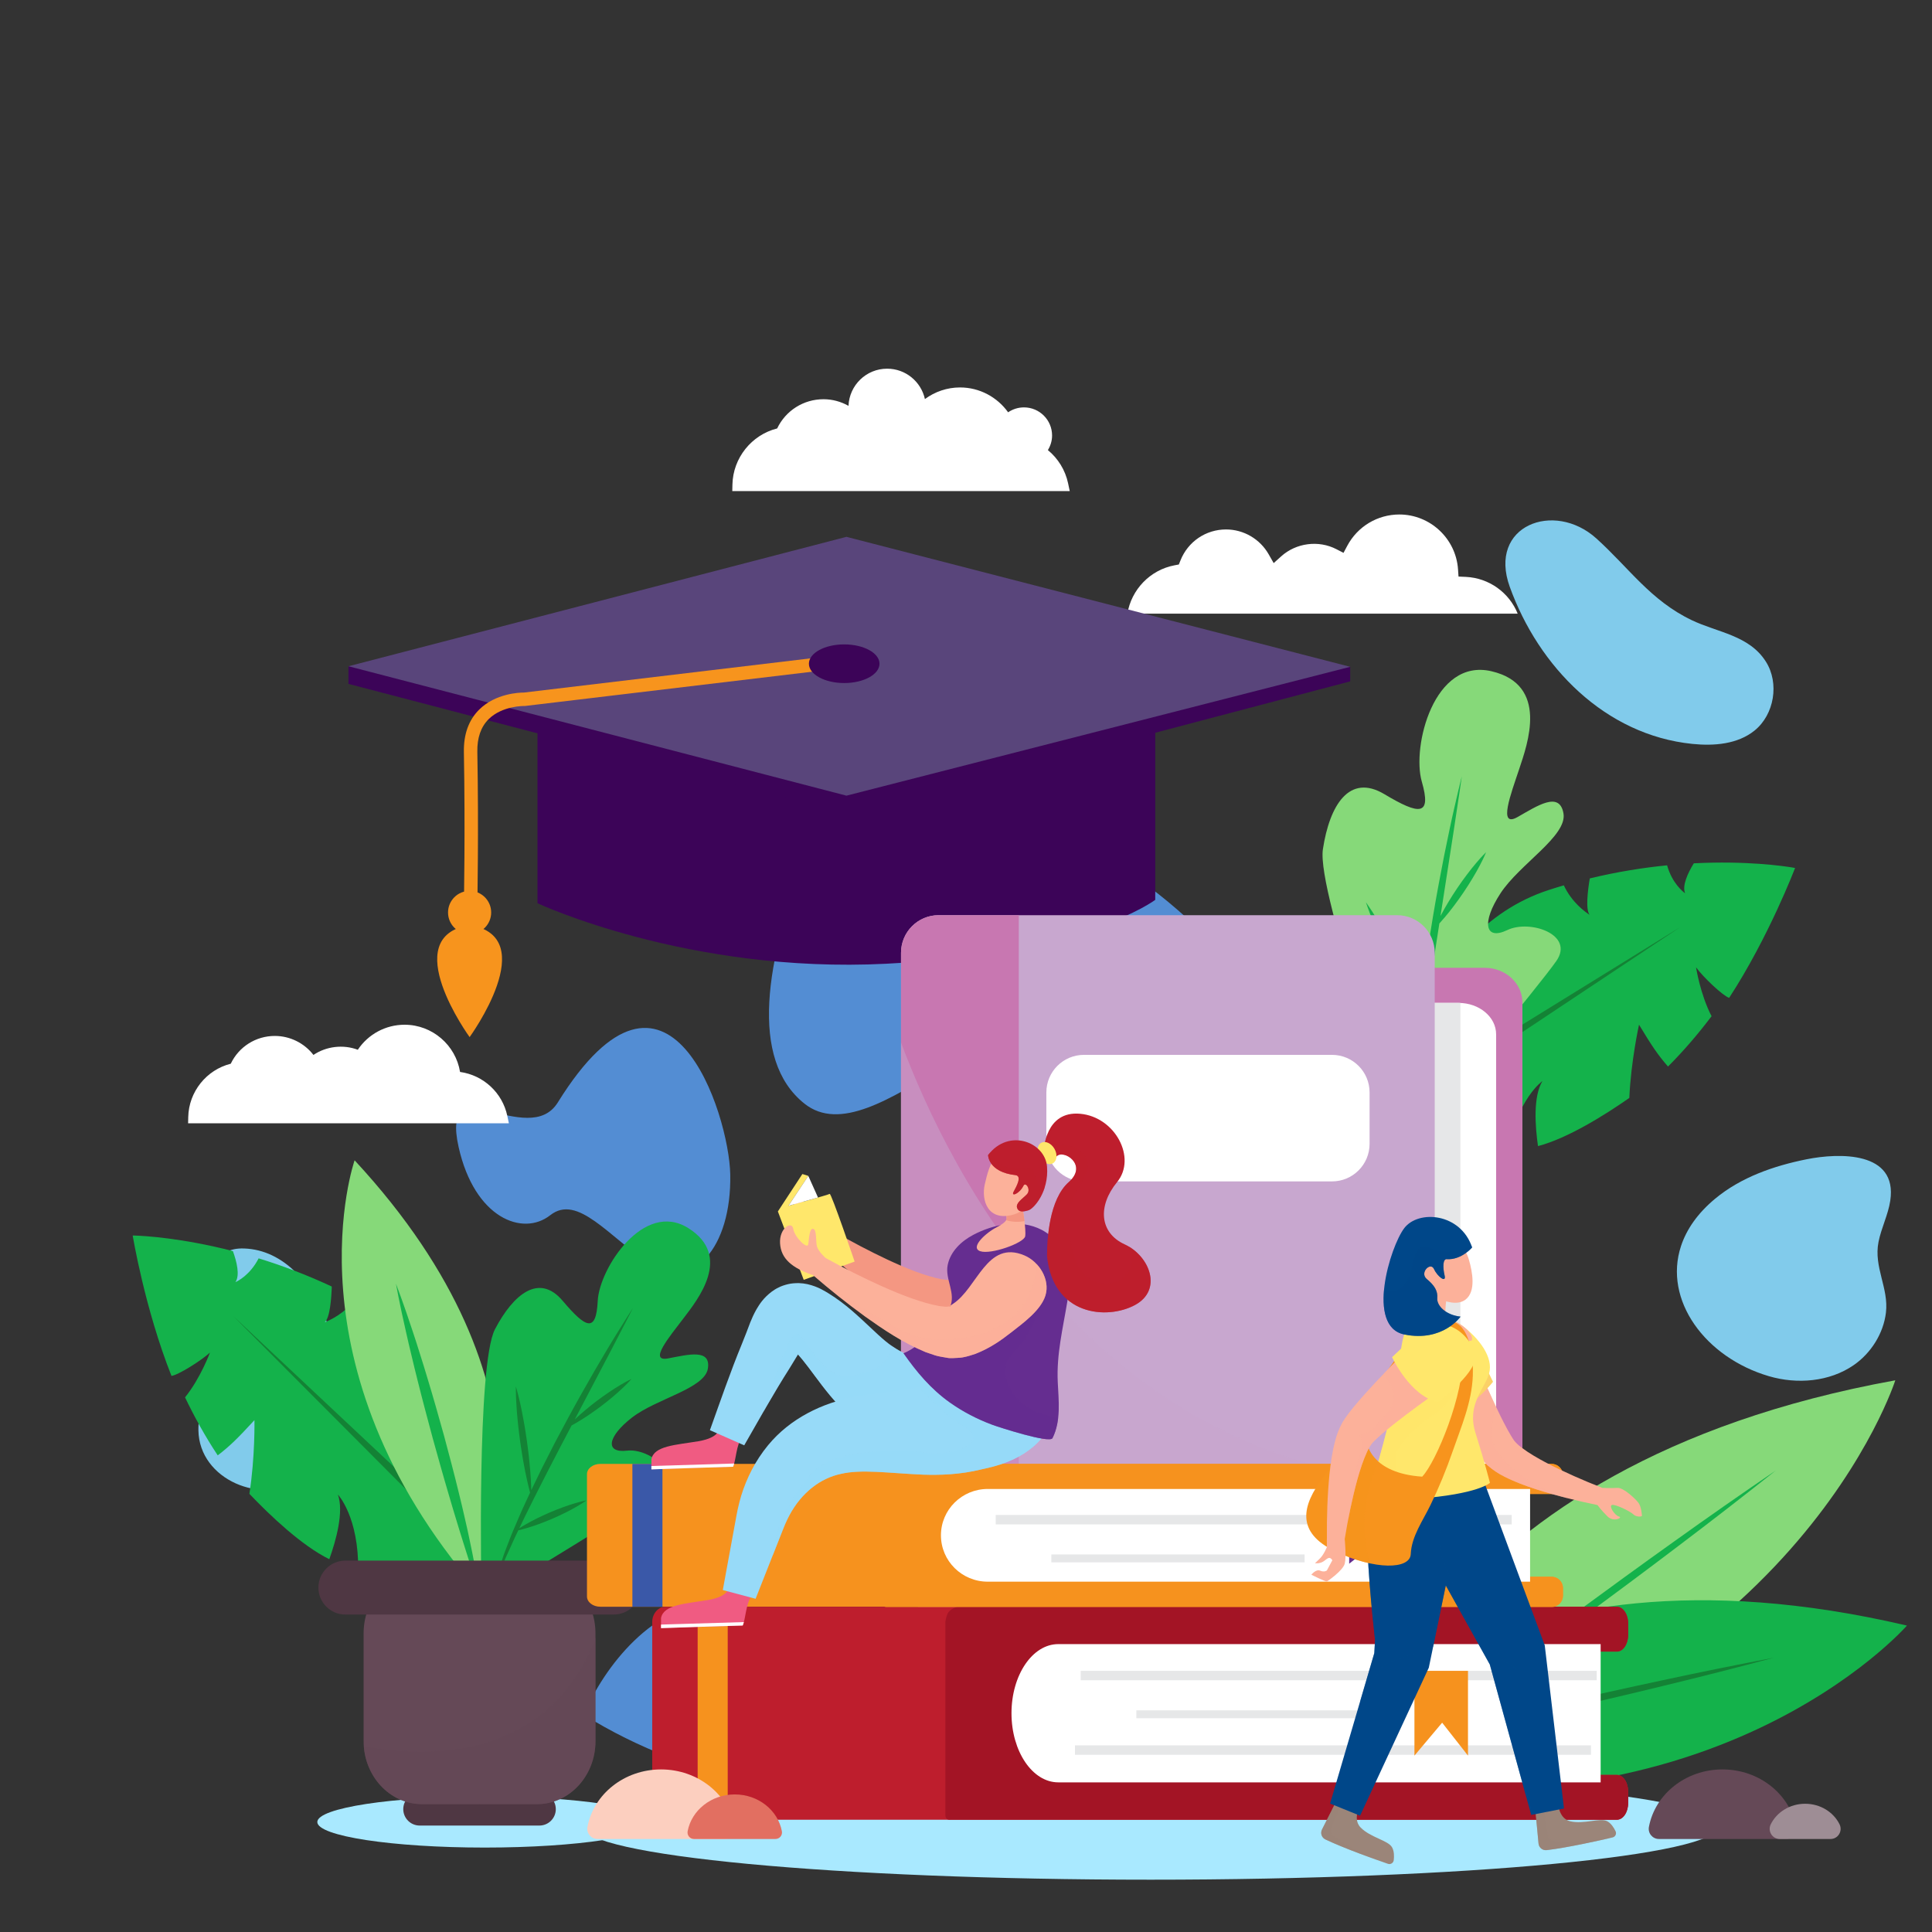 <svg width="400" height="400" viewBox="0 0 400 400" fill="none" xmlns="http://www.w3.org/2000/svg">
<rect x="0" y="0" width="400" height="400" fill="#333333" stroke="none"/>
<path d="M100.366 382.52C119.514 382.52 135.036 380.151 135.036 377.229C135.036 374.306 119.514 371.938 100.366 371.938C81.218 371.938 65.695 374.306 65.695 377.229C65.695 380.151 81.218 382.52 100.366 382.52Z" fill="#A9E9FF"/>
<path d="M238.223 389.17C303.242 389.17 355.95 384.189 355.95 378.044C355.95 371.899 303.242 366.918 238.223 366.918C173.204 366.918 120.496 371.899 120.496 378.044C120.496 384.189 173.204 389.17 238.223 389.17Z" fill="#A9E9FF"/>
<path d="M350.388 154.018C354.868 154.474 359.754 154.088 363.257 151.258C367.358 147.944 368.43 141.449 365.612 136.993C362.149 131.516 355.62 130.965 350.25 128.396C341.712 124.312 337.231 117.536 330.491 111.464C321.75 103.588 307.998 108.808 312.584 121.513C318.545 138.025 332.296 152.178 350.388 154.018Z" fill="#81CBEB"/>
<path d="M287.652 225.592L289.008 225.867C290.264 220.054 293.357 209.148 300.212 199.696C300.214 199.696 300.214 199.696 300.216 199.7C300.226 199.684 300.237 199.668 300.249 199.652C304.445 205.122 308.388 205.065 308.967 205.024C306.11 202.581 304.876 197.555 304.387 194.672C304.398 194.659 304.412 194.646 304.424 194.633C304.424 194.632 304.424 194.632 304.424 194.628C308.667 190.183 313.982 186.438 320.632 184.27C321.687 183.924 322.732 183.607 323.773 183.3C325.418 186.848 328.257 188.857 329.111 189.403C328.238 188.309 328.736 184.336 329.144 181.898C329.157 181.896 329.167 181.894 329.178 181.89C329.179 181.879 329.183 181.866 329.184 181.857C334.866 180.484 340.252 179.639 345.156 179.156C346.212 182.906 348.473 184.647 348.884 184.937C348.222 183.349 349.473 180.728 350.653 178.784C350.657 178.784 350.661 178.784 350.664 178.785C350.673 178.77 350.681 178.755 350.69 178.739C361.598 178.181 369.281 179.304 371.183 179.623C371.488 179.673 371.65 179.706 371.65 179.706C371.65 179.706 366.208 194.01 358.001 206.595C356.651 206.147 352.537 202.207 351.151 200.279C351.151 200.279 352.004 205.845 354.361 210.393C351.664 213.963 348.658 217.501 345.345 220.815C343.214 218.38 341.963 216.486 339.342 212.155C339.342 212.155 337.68 219.612 337.332 227.317C332.222 230.88 324.584 235.669 318.426 237.288C317.827 233.13 317.402 227.033 319.338 223.828C319.338 223.828 314.178 227.424 312.074 238.497C306.184 240.521 295.774 235.065 290.986 232.013L286.531 231.109L287.652 225.592Z" fill="#14B24B"/>
<path d="M347.967 191.891L293.341 228.219L293.628 226.806L291.984 226.472L347.967 191.891Z" fill="#148235"/>
<path d="M314.539 159.208C316.252 154.044 320.739 141.777 308.802 138.976C296.862 136.171 292.283 154.578 294.362 161.796C296.439 169.015 293.875 168.756 286.616 164.421C279.356 160.089 275.286 166.691 273.893 175.808C272.498 184.922 290.671 234.474 290.671 234.474L296.843 230.245C296.843 230.245 318.344 204.494 322.207 198.987C326.071 193.479 316.749 190.316 312.081 192.559C307.411 194.798 306.709 190.985 310.675 184.929C314.64 178.874 324.51 173.074 323.7 168.408C322.89 163.738 318.317 166.818 314.194 169.16C310.074 171.506 312.824 164.371 314.539 159.208Z" fill="#86D979"/>
<path d="M302.204 163.834C301.909 165.8 301.484 168.61 300.979 171.983C300.209 176.949 299.252 183.137 298.243 189.643C298.277 189.578 298.309 189.514 298.347 189.449C298.76 188.657 299.269 187.747 299.844 186.798C300.417 185.845 301.054 184.843 301.718 183.861C302.38 182.879 303.074 181.917 303.746 181.03C304.414 180.141 305.064 179.326 305.647 178.649C306.799 177.282 307.679 176.446 307.679 176.446C307.679 176.446 307.233 177.573 306.393 179.153C305.979 179.946 305.468 180.853 304.893 181.805C304.32 182.761 303.687 183.76 303.021 184.741C302.359 185.724 301.667 186.688 300.995 187.575C300.326 188.462 299.678 189.276 299.094 189.954C298.689 190.438 298.317 190.85 298.005 191.191C297.722 193.005 297.438 194.834 297.154 196.669C296.82 198.916 296.485 201.16 296.155 203.368C295.845 205.58 295.538 207.759 295.242 209.862C294.991 211.974 294.663 214.008 294.454 215.943C294.389 216.555 294.317 217.154 294.245 217.743C294.536 217.372 294.912 216.913 295.373 216.392C295.929 215.751 296.602 215.032 297.343 214.283C298.084 213.529 298.894 212.752 299.726 212C300.559 211.245 301.417 210.518 302.237 209.856C303.055 209.192 303.84 208.594 304.531 208.103C305.908 207.11 306.916 206.552 306.916 206.552C306.916 206.552 306.26 207.504 305.137 208.773C304.581 209.412 303.906 210.135 303.165 210.883C302.424 211.631 301.615 212.415 300.782 213.167C299.95 213.919 299.096 214.65 298.275 215.31C297.458 215.977 296.673 216.575 295.979 217.064C295.239 217.602 294.609 218.003 294.181 218.266C294.046 219.354 293.92 220.402 293.839 221.401C293.759 222.247 293.681 223.057 293.608 223.831C293.517 224.602 293.456 225.334 293.426 226.023C293.355 227.398 293.239 228.603 293.237 229.595C293.25 231.575 293.236 232.719 293.236 232.719C293.236 232.719 293.112 231.594 292.93 229.601C292.857 228.605 292.876 227.394 292.839 226.003C292.78 224.606 292.887 223.046 292.938 221.337C292.973 219.623 293.148 217.779 293.286 215.825C293.416 213.869 293.649 211.819 293.865 209.695C293.887 209.498 293.91 209.294 293.933 209.097C293.53 208.5 292.954 207.626 292.292 206.533C291.65 205.493 290.932 204.265 290.196 202.934C289.836 202.266 289.438 201.587 289.08 200.875C288.709 200.167 288.333 199.447 287.962 198.73C287.602 198 287.244 197.273 286.892 196.557C286.534 195.845 286.218 195.123 285.892 194.437C285.255 193.054 284.691 191.752 284.23 190.62C283.295 188.367 282.797 186.8 282.797 186.8C282.797 186.8 283.766 188.128 285.033 190.213C285.671 191.25 286.387 192.479 287.125 193.814C287.489 194.482 287.882 195.162 288.245 195.87C288.614 196.581 288.99 197.298 289.364 198.018C289.723 198.747 290.082 199.471 290.435 200.188C290.796 200.902 291.109 201.621 291.433 202.309C292.074 203.688 292.638 204.995 293.097 206.126C293.476 207.037 293.779 207.829 294.007 208.455C294.202 206.72 294.418 204.959 294.651 203.161C294.964 200.943 295.282 198.688 295.601 196.434C296.309 191.94 297.043 187.45 297.827 183.257C298.6 179.061 299.376 175.158 300.095 171.822C300.791 168.482 301.465 165.718 301.905 163.777C302.361 161.841 302.653 160.738 302.653 160.738C302.653 160.738 302.489 161.863 302.204 163.834Z" fill="#14B24B"/>
<path d="M68.072 274.788C72.122 286.328 70.962 300.711 62.447 306.356C54.338 311.732 41.243 306.402 41.08 296.141C41.024 292.582 42.23 289.142 43.286 285.742C45.251 279.414 43.991 274.503 43.791 268.167C43.635 263.215 44.425 258.276 50.532 258.483C58.797 258.765 64.966 265.941 68.072 274.788Z" fill="#81CBEB"/>
<path d="M348.04 257.968C344.34 269.159 353.038 281.051 366.244 284.928C372.097 286.645 378.774 286.097 383.793 282.631C387.357 280.171 389.943 276.1 390.462 271.778C391.076 266.659 387.889 262.356 388.928 257.123C389.506 254.213 390.922 251.507 391.362 248.573C392.897 238.322 380.754 238.665 374.034 240.015C367.227 241.382 360.447 243.741 355.105 248.175C351.448 251.209 349.168 254.556 348.04 257.968Z" fill="#81CBEB"/>
<path d="M167.094 176.655C168.862 172.135 170.848 167.547 172.986 162.966C172.992 162.966 172.999 162.966 173.008 162.967C173.821 162.946 174.64 162.934 175.458 162.934C175.473 162.934 175.489 162.934 175.504 162.934C176.313 162.933 177.123 162.941 177.934 162.959C177.978 162.962 178.025 162.964 178.069 162.963C178.85 162.982 179.634 163.01 180.418 163.046C180.511 163.05 180.605 163.057 180.696 163.06C181.433 163.098 182.171 163.14 182.908 163.191C183.08 163.204 183.252 163.219 183.422 163.232C184.089 163.282 184.752 163.335 185.419 163.398C185.693 163.424 185.967 163.456 186.242 163.485C186.811 163.543 187.38 163.601 187.951 163.668C188.381 163.721 188.811 163.782 189.242 163.839C189.663 163.893 190.084 163.943 190.504 164.006C191.363 164.13 192.224 164.265 193.085 164.411C193.781 164.529 194.475 164.655 195.165 164.785C195.395 164.83 195.619 164.877 195.847 164.921C196.308 165.012 196.771 165.103 197.231 165.202C197.499 165.26 197.766 165.318 198.034 165.377C198.449 165.467 198.864 165.56 199.277 165.655C199.561 165.722 199.842 165.789 200.124 165.858C200.523 165.955 200.919 166.052 201.316 166.152C201.601 166.224 201.887 166.299 202.17 166.372C202.561 166.474 202.95 166.58 203.338 166.688C203.623 166.765 203.904 166.843 204.187 166.923C204.577 167.033 204.968 167.148 205.357 167.264C205.633 167.343 205.905 167.425 206.178 167.509C206.585 167.632 206.991 167.76 207.396 167.891C207.646 167.97 207.898 168.047 208.147 168.13C208.621 168.286 209.088 168.446 209.56 168.606C209.74 168.669 209.918 168.727 210.095 168.788C210.731 169.012 211.364 169.24 211.996 169.474C212.204 169.552 212.417 169.634 212.625 169.712C213.049 169.874 213.473 170.036 213.894 170.202C214.16 170.307 214.425 170.416 214.688 170.523C215.051 170.669 215.415 170.814 215.776 170.966C216.058 171.084 216.336 171.204 216.616 171.322C216.957 171.469 217.298 171.615 217.638 171.765C217.925 171.893 218.21 172.019 218.497 172.149C218.825 172.296 219.152 172.447 219.478 172.599C219.767 172.732 220.057 172.868 220.344 173.005C220.662 173.156 220.981 173.312 221.296 173.464C221.586 173.606 221.876 173.747 222.164 173.891C222.477 174.049 222.787 174.205 223.096 174.364C223.385 174.514 223.674 174.66 223.961 174.81C224.269 174.972 224.576 175.138 224.882 175.302C225.166 175.453 225.449 175.605 225.729 175.759C226.067 175.944 226.399 176.134 226.733 176.321C227.256 176.616 227.776 176.917 228.295 177.221C228.561 177.379 228.831 177.534 229.096 177.694C229.407 177.881 229.718 178.071 230.028 178.263C230.281 178.418 230.535 178.572 230.786 178.73C231.099 178.923 231.407 179.125 231.719 179.324C231.963 179.479 232.205 179.635 232.447 179.794C232.761 179.997 233.073 180.205 233.385 180.414C233.617 180.569 233.848 180.725 234.079 180.883C234.395 181.098 234.711 181.316 235.025 181.534C235.243 181.685 235.462 181.84 235.679 181.993C236 182.222 236.322 182.45 236.64 182.681C236.838 182.827 237.036 182.972 237.235 183.119C237.566 183.363 237.9 183.607 238.229 183.858C238.394 183.98 238.556 184.107 238.718 184.233C239.078 184.506 239.438 184.781 239.794 185.06C239.835 185.094 239.876 185.127 239.918 185.161C241.272 186.226 242.594 187.327 243.89 188.455C243.97 188.525 244.049 188.594 244.129 188.663C244.497 188.986 244.859 189.312 245.222 189.638C245.337 189.744 245.455 189.847 245.57 189.953C245.92 190.27 246.267 190.593 246.613 190.916C246.736 191.031 246.858 191.147 246.979 191.261C247.326 191.587 247.667 191.915 248.005 192.245C248.12 192.356 248.234 192.469 248.348 192.578C248.695 192.919 249.04 193.261 249.382 193.607C249.477 193.702 249.571 193.798 249.666 193.895C250.025 194.259 250.382 194.627 250.738 194.998C250.789 195.052 250.841 195.107 250.892 195.162C253.388 197.783 255.741 200.532 257.945 203.394C257.968 203.423 257.991 203.453 258.014 203.482C258.366 203.94 258.713 204.4 259.058 204.864C259.086 204.902 259.114 204.94 259.142 204.977C259.489 205.445 259.831 205.915 260.169 206.387C260.187 206.411 260.201 206.436 260.218 206.457C261.057 207.632 261.861 208.828 262.65 210.037C262.845 210.336 263.037 210.634 263.229 210.934C263.962 212.083 264.678 213.239 265.365 214.415C265.409 214.488 265.453 214.559 265.496 214.634C266.234 215.9 266.937 217.186 267.62 218.484C267.762 218.751 267.901 219.021 268.038 219.292C268.66 220.498 269.262 221.714 269.835 222.944C269.887 223.051 269.94 223.158 269.99 223.265C270.619 224.624 271.214 225.998 271.785 227.383C271.876 227.604 271.963 227.828 272.053 228.05C272.569 229.329 273.06 230.615 273.526 231.916C273.572 232.047 273.623 232.176 273.668 232.306C274.177 233.745 274.652 235.196 275.098 236.661C275.148 236.827 275.194 236.995 275.245 237.161C275.647 238.506 276.021 239.863 276.369 241.229C276.397 241.338 276.431 241.443 276.459 241.551C276.454 241.539 276.448 241.528 276.443 241.517C277.609 246.145 278.47 250.877 278.985 255.689C277.84 256.271 262.315 263.768 252.778 248.594C242.871 232.831 254.258 219.697 231.39 210.669C208.522 201.643 181.102 240.138 166.526 228.476C155.118 219.35 158.409 198.861 167.094 176.655ZM151.191 243.149C150.958 230.661 138.423 191.323 115.484 228.255C109.395 238.061 91.137 220.431 94.953 237.493C98.244 252.195 108.224 256.078 113.923 251.593C119.628 247.108 126.061 256.141 134.681 261.724C143.305 267.309 151.478 258.494 151.191 243.149ZM252.861 336.326C248.153 327.941 243.988 318.418 222.292 328.575C205.279 336.538 194.762 358.743 182.749 354.219C170.736 349.695 161.859 332.526 148.185 332.055C135.528 331.619 124.928 345.201 120.892 355.042C132.005 361.949 144.614 366.865 158.309 369.19C194.683 375.366 229.842 361.823 252.861 336.326ZM113.758 329.031C105.335 322.36 94.939 327.339 92.344 328.765C99.161 337.943 107.496 346.006 117.047 352.548C116.309 346.012 122.07 335.615 113.758 329.031ZM232.313 277.354C249.479 273.654 259.1 283.225 252.39 268.196C245.682 253.165 240.781 243.071 224.294 234.98C207.806 226.886 212.805 240.304 202.917 247.887C193.031 255.469 198.369 262.99 196.305 271.24C194.244 279.491 190.143 288.054 191.842 293.633C193.539 299.215 205.732 309.222 223.882 299.737C242.031 290.252 232.313 277.354 232.313 277.354Z" fill="#538DD3"/>
<path d="M105.356 232.56H38.945L38.974 231.279C39.082 226.035 42.743 221.492 47.776 220.231C49.454 216.717 52.964 214.481 56.898 214.481C60.044 214.481 62.997 215.959 64.896 218.412C67.548 216.626 71.043 216.197 74.081 217.341C76.23 214.119 79.843 212.16 83.767 212.16C89.499 212.16 94.349 216.376 95.25 221.936C100.07 222.601 104.014 226.217 105.036 231.045L105.356 232.56Z" fill="white"/>
<path d="M314.222 127.055C312.469 122.693 308.299 119.657 303.464 119.439L301.97 119.372L301.869 117.878C301.438 111.508 296.1 106.52 289.716 106.52C285.195 106.52 281.064 109.004 278.937 113.003L278.16 114.464L276.69 113.704C272.985 111.789 268.338 112.402 265.252 115.187L263.701 116.584L262.672 114.772C260.866 111.592 257.483 109.617 253.84 109.617C249.662 109.617 245.961 112.129 244.408 116.019L244.068 116.872L243.164 117.042C238.11 117.999 234.232 122.079 233.414 127.055H314.222Z" fill="white"/>
<path d="M279.678 370.555L279.447 370.38L279.016 370.953L279.76 371.515L280.191 370.94L280.185 370.936C371.729 350.865 392.401 285.777 392.401 285.777C295.73 303.329 280.938 364.355 279.678 370.555Z" fill="#86D979"/>
<path d="M285.355 365.004C292.027 359.704 298.758 354.489 305.553 349.357C312.333 344.207 319.17 339.133 326.018 334.074C332.884 329.04 339.762 324.022 346.697 319.081C353.618 314.121 360.601 309.247 367.646 304.457C360.977 309.758 354.245 314.975 347.451 320.106C340.67 325.256 333.833 330.329 326.984 335.386C320.118 340.419 313.239 345.436 306.304 350.377C299.383 355.337 292.399 360.212 285.355 365.004Z" fill="#14B24B"/>
<path d="M269.373 366.615L269.242 366.384L268.672 366.707L269.092 367.449L269.663 367.125L269.659 367.119C353.764 383.629 394.814 336.559 394.814 336.559C307.327 316.07 272.689 361.874 269.373 366.615Z" fill="#14B24B"/>
<path d="M276.156 364.029C283.682 362.014 291.23 360.091 298.799 358.26C306.362 356.409 313.946 354.644 321.533 352.895C329.127 351.174 336.724 349.47 344.342 347.851C351.954 346.211 359.588 344.667 367.243 343.215C359.717 345.232 352.169 347.156 344.601 348.986C337.037 350.836 329.454 352.601 321.867 354.349C314.273 356.069 306.675 357.773 299.059 359.391C291.444 361.03 283.811 362.576 276.156 364.029Z" fill="#148235"/>
<path d="M111.281 148.109V187.004C111.281 187.004 142.439 201.618 183.5 199.531C224.561 197.443 239.177 186.308 239.177 186.308V141.418L111.281 148.109Z" fill="#3C0458"/>
<path d="M72.148 137.938V141.591L175.248 168.56L279.544 141.069V138.055L72.148 137.938Z" fill="#3C0458"/>
<path d="M175.248 111.145L72.148 137.939L175.248 164.733L279.544 138.056L175.248 111.145Z" fill="#59457B"/>
<path d="M98.827 187.26L96.042 187.204C96.045 187.054 96.34 171.966 96.042 155.709C95.975 152.02 97.042 149.061 99.217 146.909C102.611 143.55 107.536 143.385 108.464 143.385C108.475 143.385 108.486 143.385 108.496 143.385L170.114 136.031L170.444 138.795L108.634 146.173L108.531 146.169C108.494 146.167 103.981 146.097 101.163 148.901C99.561 150.495 98.774 152.768 98.828 155.657C99.125 171.97 98.828 187.109 98.827 187.26Z" fill="#F7941D"/>
<path d="M92.762 188.919C92.762 191.385 94.762 193.384 97.228 193.384C99.694 193.384 101.693 191.385 101.693 188.919C101.693 186.453 99.694 184.453 97.228 184.453C94.762 184.453 92.762 186.452 92.762 188.919Z" fill="#F7941D"/>
<path d="M97.229 191.523C112.334 193.959 97.229 214.722 97.229 214.722C97.229 214.722 82.124 193.959 97.229 191.523Z" fill="#F7941D"/>
<path d="M167.477 137.416C167.477 139.627 170.748 141.417 174.784 141.417C178.819 141.417 182.091 139.626 182.091 137.416C182.091 135.206 178.819 133.414 174.784 133.414C170.748 133.414 167.477 135.205 167.477 137.416Z" fill="#3C0458"/>
<path d="M315.201 326.767C315.201 330.74 311.718 333.961 307.42 333.961H212.485C208.188 333.961 204.703 330.74 204.703 326.767V207.57C204.703 203.596 208.187 200.375 212.485 200.375H307.42C311.718 200.375 315.201 203.596 315.201 207.57V326.767Z" fill="#C877B1"/>
<path d="M309.756 321.942C309.756 325.535 306.273 328.449 301.974 328.449H207.04C202.742 328.449 199.258 325.535 199.258 321.942V214.147C199.258 210.553 202.741 207.641 207.04 207.641H301.974C306.273 207.641 309.756 210.554 309.756 214.147V321.942Z" fill="white"/>
<path d="M302.362 207.641H231.161C226.863 207.641 223.379 210.554 223.379 214.147V321.942C223.379 325.535 226.863 328.449 231.161 328.449H302.362V207.641Z" fill="#E6E7E8"/>
<path d="M289.263 189.48H210.929H194.329C190.032 189.48 186.547 192.965 186.547 197.262V326.179C186.547 330.475 190.031 333.961 194.329 333.961H210.929H289.263C293.561 333.961 297.045 330.475 297.045 326.179V197.262C297.045 192.965 293.561 189.48 289.263 189.48Z" fill="#C8A7CF"/>
<path d="M194.329 189.48C190.032 189.48 186.547 192.965 186.547 197.262V326.179C186.547 330.475 190.031 333.961 194.329 333.961H210.929V189.48H194.329Z" fill="#C877B1"/>
<path d="M275.777 218.398H224.418C220.121 218.398 216.637 221.882 216.637 226.18V236.817C216.637 241.114 220.121 244.597 224.418 244.597H275.777C280.074 244.597 283.558 241.114 283.558 236.817V226.18C283.558 221.883 280.074 218.398 275.777 218.398Z" fill="white"/>
<path opacity="0.5" d="M186.547 215.84V326.18C186.547 330.476 190.031 333.962 194.329 333.962H210.929H289.263C293.561 333.962 297.045 330.476 297.045 326.18V307.298C227.333 304.037 196.835 243.378 186.547 215.84Z" fill="#C8A7CF"/>
<path d="M100.665 317.474H99.282C99.208 311.528 98.346 300.224 93.508 289.597C93.506 289.597 93.506 289.597 93.504 289.601C93.497 289.583 93.489 289.565 93.48 289.548C88.28 294.074 84.427 293.234 83.868 293.078C87.154 291.251 89.363 286.571 90.416 283.843C90.408 283.828 90.396 283.813 90.386 283.798C90.387 283.796 90.387 283.796 90.387 283.793C87.114 278.592 82.65 273.865 76.564 270.417C75.599 269.868 74.637 269.35 73.679 268.842C71.361 271.992 68.179 273.397 67.234 273.761C68.306 272.863 68.608 268.87 68.694 266.4C68.682 266.396 68.672 266.391 68.662 266.384C68.663 266.374 68.663 266.361 68.663 266.351C63.368 263.875 58.258 261.976 53.548 260.528C51.767 263.993 49.205 265.248 48.745 265.452C49.71 264.027 49.005 261.209 48.235 259.07C48.232 259.069 48.227 259.069 48.224 259.069C48.218 259.052 48.213 259.035 48.208 259.018C37.629 256.301 29.875 255.874 27.948 255.809C27.639 255.797 27.473 255.797 27.473 255.797C27.473 255.797 29.961 270.899 35.501 284.864C36.913 284.694 41.728 281.651 43.47 280.037C43.47 280.037 41.526 285.323 38.312 289.311C40.245 293.345 42.488 297.411 45.076 301.318C47.648 299.355 49.251 297.747 52.682 294.024C52.682 294.024 52.827 301.663 51.635 309.283C55.934 313.791 62.467 320.004 68.18 322.816C69.594 318.86 71.223 312.97 69.963 309.444C69.963 309.444 74.305 313.994 74.164 325.265C79.534 328.419 90.822 325.142 96.121 323.105H100.666L100.665 317.474Z" fill="#14B24B"/>
<path d="M48.262 272.449L94.569 318.918V317.476H96.246L48.262 272.449Z" fill="#148235"/>
<path d="M73.417 240.23C73.417 240.23 58.63 282.554 98.795 329.159H98.79V329.63H99.402V329.159H99.211C100.992 325.408 117.268 287.534 73.417 240.23Z" fill="#86D979"/>
<path d="M98.865 328.749C98.754 328.283 98.514 327.612 98.254 326.748C97.705 325.029 96.929 322.568 95.995 319.621C95.536 318.146 95.028 316.55 94.522 314.851C94.014 313.154 93.456 311.371 92.929 309.51C92.402 307.654 91.805 305.747 91.275 303.79C90.732 301.838 90.177 299.851 89.618 297.865C89.088 295.875 88.557 293.886 88.032 291.924C87.499 289.968 87.032 288.027 86.547 286.155C86.062 284.281 85.636 282.465 85.221 280.74C84.795 279.019 84.424 277.386 84.084 275.874C82.701 269.839 81.973 265.766 81.973 265.766C81.973 265.766 83.473 269.625 85.401 275.509C85.887 276.979 86.416 278.57 86.933 280.265C87.462 281.957 88.037 283.737 88.575 285.593C89.12 287.445 89.718 289.355 90.259 291.31C90.811 293.267 91.368 295.249 91.929 297.234C92.455 299.226 92.986 301.219 93.507 303.183C94.037 305.144 94.494 307.088 94.967 308.964C95.436 310.839 95.859 312.661 96.254 314.392C96.657 316.118 97.015 317.756 97.323 319.275C97.968 322.304 98.44 324.848 98.714 326.643C98.864 327.533 98.958 328.238 98.99 328.728C99.007 328.906 99.02 329.043 99.03 329.156H98.974C98.945 329.047 98.911 328.917 98.865 328.749Z" fill="#14B24B"/>
<path d="M141.497 272.959C144.429 269.104 151.746 260.066 142.5 254.263C133.252 248.458 124.086 262.639 123.756 269.319C123.424 275.999 121.339 275.041 116.475 269.296C111.608 263.553 106.277 267.941 102.474 275.217C98.671 282.492 99.685 329.47 99.685 329.47L106.103 327.688C106.103 327.688 131.64 312.2 136.482 308.675C141.325 305.151 134.386 299.798 129.808 300.34C125.229 300.88 125.737 297.466 130.824 293.508C135.91 289.552 145.896 287.513 146.559 283.35C147.224 279.183 142.484 280.457 138.336 281.241C134.189 282.029 138.564 276.813 141.497 272.959Z" fill="#14B24B"/>
<path d="M129.771 273.297C128.956 274.868 127.788 277.112 126.389 279.807C124.308 283.768 121.717 288.704 118.991 293.893C119.039 293.849 119.084 293.803 119.134 293.76C119.71 293.211 120.402 292.593 121.161 291.958C121.919 291.321 122.745 290.661 123.587 290.024C124.428 289.388 125.291 288.778 126.112 288.226C126.931 287.669 127.714 287.171 128.4 286.768C129.765 285.95 130.747 285.499 130.747 285.499C130.747 285.499 130.046 286.319 128.882 287.408C128.305 287.957 127.613 288.574 126.854 289.21C126.096 289.849 125.274 290.508 124.431 291.142C123.59 291.779 122.729 292.391 121.907 292.945C121.087 293.499 120.306 293.997 119.619 294.401C119.138 294.692 118.706 294.931 118.345 295.128C117.583 296.574 116.816 298.034 116.049 299.497C115.119 301.293 114.19 303.087 113.275 304.852C112.376 306.625 111.489 308.372 110.633 310.058C109.813 311.764 108.949 313.383 108.216 314.952C107.984 315.449 107.751 315.933 107.521 316.409C107.874 316.181 108.323 315.903 108.861 315.596C109.513 315.217 110.288 314.805 111.128 314.387C111.97 313.966 112.876 313.546 113.793 313.152C114.713 312.756 115.645 312.392 116.527 312.069C117.407 311.747 118.242 311.469 118.965 311.254C120.411 310.815 121.42 310.635 121.42 310.635C121.42 310.635 120.594 311.248 119.282 311.992C118.63 312.371 117.853 312.786 117.013 313.201C116.173 313.618 115.266 314.044 114.347 314.438C113.429 314.832 112.499 315.201 111.617 315.521C110.737 315.847 109.903 316.124 109.177 316.335C108.399 316.574 107.752 316.73 107.316 316.829C106.889 317.706 106.479 318.553 106.124 319.37C105.812 320.06 105.513 320.72 105.228 321.35C104.929 321.973 104.667 322.572 104.442 323.144C103.985 324.282 103.541 325.264 103.253 326.099C102.694 327.77 102.352 328.73 102.352 328.73C102.352 328.73 102.571 327.746 102.993 326.015C103.219 325.155 103.584 324.142 103.954 322.959C104.308 321.765 104.847 320.481 105.383 319.057C105.906 317.624 106.585 316.121 107.266 314.514C107.939 312.904 108.726 311.245 109.521 309.518C109.596 309.359 109.675 309.193 109.75 309.033C109.584 308.414 109.35 307.512 109.107 306.402C108.866 305.34 108.616 304.099 108.381 302.766C108.269 302.098 108.13 301.412 108.034 300.71C107.926 300.006 107.817 299.291 107.71 298.58C107.617 297.861 107.527 297.145 107.436 296.441C107.339 295.738 107.281 295.039 107.205 294.367C107.067 293.018 106.967 291.759 106.907 290.672C106.77 288.505 106.802 287.042 106.802 287.042C106.802 287.042 107.235 288.44 107.702 290.561C107.939 291.62 108.188 292.861 108.425 294.197C108.539 294.865 108.674 295.551 108.775 296.252C108.881 296.957 108.99 297.67 109.097 298.384C109.189 299.101 109.283 299.814 109.373 300.521C109.472 301.226 109.527 301.922 109.602 302.595C109.744 303.941 109.843 305.204 109.903 306.29C109.96 307.166 109.985 307.921 109.998 308.514C110.663 307.109 111.353 305.687 112.067 304.24C112.97 302.462 113.89 300.656 114.807 298.848C116.7 295.267 118.613 291.698 120.483 288.391C122.344 285.081 124.124 282.017 125.692 279.414C127.242 276.801 128.606 274.669 129.536 273.16C130.479 271.661 131.043 270.816 131.043 270.816C131.043 270.816 130.579 271.72 129.771 273.297Z" fill="#148235"/>
<path d="M115.074 374.563C115.074 376.44 113.553 377.962 111.675 377.962H86.891C85.014 377.962 83.492 376.44 83.492 374.563C83.492 372.687 85.014 371.164 86.891 371.164H111.675C113.552 371.164 115.074 372.687 115.074 374.563Z" fill="#4F3743"/>
<path d="M111.21 325.117H99.435C99.385 325.117 99.336 325.125 99.285 325.126C99.233 325.125 99.185 325.117 99.133 325.117H87.359C80.689 325.117 75.281 330.955 75.281 338.158V360.487C75.281 367.688 80.689 373.527 87.359 373.527H99.133C99.185 373.527 99.233 373.52 99.285 373.518C99.336 373.52 99.385 373.527 99.435 373.527H111.21C117.881 373.527 123.287 367.688 123.287 360.487V338.158C123.287 330.955 117.881 325.117 111.21 325.117Z" fill="#654957"/>
<path d="M132.648 328.691C132.648 331.776 130.146 334.276 127.062 334.276H71.506C68.423 334.276 65.922 331.776 65.922 328.691C65.922 325.606 68.423 323.105 71.506 323.105H127.062C130.146 323.105 132.648 325.605 132.648 328.691Z" fill="#4F3743"/>
<path opacity="0.5" d="M99.287 373.516C99.338 373.518 99.387 373.525 99.437 373.525H111.212C117.883 373.525 123.289 367.686 123.289 360.485V339.031C119.359 349.614 107.846 367.18 75.332 361.539C75.831 368.246 81.02 373.525 87.36 373.525H99.135C99.187 373.525 99.235 373.518 99.287 373.516Z" fill="#654957"/>
<path d="M321.254 309.311C322.545 309.311 323.588 308.265 323.588 306.977V305.42C323.588 304.132 322.544 303.086 321.254 303.086H207.484H187.93H124.28C122.76 303.086 121.527 304.039 121.527 305.216V330.526C121.527 331.704 122.76 332.656 124.28 332.656H207.484C207.488 332.656 207.49 332.656 207.494 332.656H321.254C322.545 332.656 323.588 331.61 323.588 330.322V328.765C323.588 327.477 322.544 326.431 321.254 326.431H210.236V309.311H321.254Z" fill="#F6921E"/>
<path d="M137.155 303.09H130.93V332.658H137.155V303.09Z" fill="#3A58A8"/>
<path d="M334.762 341.943C336.052 341.943 337.096 340.384 337.096 338.461V336.142C337.096 334.22 336.052 332.66 334.762 332.66H220.991H201.438H137.788C136.267 332.66 135.035 334.082 135.035 335.835V373.584C135.035 375.338 136.267 376.759 137.788 376.759H220.991C220.996 376.759 220.998 376.757 221.002 376.757H334.762C336.052 376.757 337.096 375.2 337.096 373.278V370.957C337.096 369.035 336.052 367.475 334.762 367.475H223.745V341.945H334.762V341.943Z" fill="#BE1E2D"/>
<path d="M150.666 332.66H144.441V376.757H150.666V332.66Z" fill="#F6921E"/>
<path d="M334.768 332.66H220.997H201.443H198.193C198.193 332.66 196.637 333.072 196.175 334.118C195.845 334.864 195.736 335.723 195.736 335.723V375.701C195.736 375.701 195.676 376.174 195.968 376.515C196.26 376.856 196.735 376.758 196.735 376.758H220.996C221 376.758 221.003 376.757 221.006 376.757H334.767C336.056 376.757 337.101 375.199 337.101 373.277V370.956C337.101 369.034 336.056 367.474 334.767 367.474H223.75V341.944H334.768C336.057 341.944 337.102 340.385 337.102 338.462V336.143C337.102 334.22 336.057 332.66 334.768 332.66Z" fill="#A31425"/>
<path d="M320.93 340.395H314.015H219.103C213.753 340.395 209.418 346.802 209.418 354.707C209.418 362.612 213.754 369.019 219.103 369.019H314.015H320.93H331.395V340.395H320.93Z" fill="white"/>
<path d="M329.393 361.355H222.559V363.307H329.393V361.355Z" fill="#E6E7E8"/>
<path d="M330.585 345.93H223.75V347.882H330.585V345.93Z" fill="#E6E7E8"/>
<path d="M287.707 354.105H235.27V355.738H287.707V354.105Z" fill="#E6E7E8"/>
<path d="M303.932 363.482L298.582 356.664L292.844 363.482V345.93H303.932V363.482Z" fill="#F6921E"/>
<path d="M321.259 326.502H210.241V313.98L210.24 309.312H321.257C322.547 309.312 323.591 308.266 323.591 306.978V305.421C323.591 304.132 322.546 303.087 321.257 303.087H207.487H187.933H183.624L183.62 303.092C183.601 303.09 183.584 303.086 183.565 303.086C182.825 303.086 182.227 303.684 182.227 304.424V321.835H182.227V331.391C182.227 332.129 182.826 332.729 183.565 332.729C183.584 332.729 183.601 332.723 183.621 332.723L183.625 332.728H187.934H207.488H321.259C322.548 332.728 323.593 331.683 323.593 330.394V328.838C323.593 327.547 322.548 326.502 321.259 326.502Z" fill="#F6921E"/>
<path d="M306.324 308.274H299.409H204.497C199.149 308.274 194.812 312.57 194.812 317.871C194.812 323.173 199.149 327.468 204.497 327.468H299.409H306.324H316.788V308.273H306.324V308.274Z" fill="white"/>
<path d="M312.987 313.656H206.152V315.608H312.987V313.656Z" fill="#E6E7E8"/>
<path d="M270.108 321.832H217.672V323.464H270.108V321.832Z" fill="#E6E7E8"/>
<path d="M290.421 323.754L285.07 319.182L279.332 323.754V311.984H290.421V323.754Z" fill="#652D90"/>
<path d="M221.141 100.082C220.553 97.3 219.036 94.903 216.954 93.186C217.494 92.303 217.822 91.276 217.822 90.165C217.822 86.951 215.216 84.345 212.002 84.345C210.784 84.345 209.655 84.722 208.72 85.363C206.488 82.245 202.842 80.217 198.767 80.217C196.093 80.217 193.564 81.091 191.493 82.622C190.704 79.025 187.504 76.332 183.67 76.332C179.353 76.332 175.842 79.748 175.673 84.024C174.113 83.151 172.342 82.655 170.5 82.655C166.361 82.655 162.668 85.01 160.903 88.704C155.608 90.032 151.756 94.81 151.641 100.326L151.613 101.675H221.478L221.141 100.082Z" fill="white"/>
<path d="M148.908 295.605C148.908 295.605 149.218 297.622 144.564 298.398C139.91 299.173 135.41 299.329 134.867 302.121V304.216C134.867 304.216 151.003 303.673 151.779 303.673C152.4 302.277 152.4 299.251 153.641 297.467C154.881 295.683 148.908 295.605 148.908 295.605Z" fill="#F05B82"/>
<path d="M153.643 278.137L154.538 275.881L155.314 273.835C155.65 273.006 156.044 272.083 156.64 271.042C157.265 270.011 158.007 268.785 159.723 267.462C160.151 267.14 160.629 266.828 161.242 266.541C161.786 266.255 162.49 266.028 163.187 265.863C163.878 265.697 164.642 265.656 165.367 265.652C166.007 265.67 166.619 265.753 167.179 265.875C169.434 266.399 170.729 267.3 171.605 267.814C173.34 268.888 174.907 270.091 176.303 271.286C179.092 273.685 181.322 276.013 183.361 277.695C185.176 279.197 187.058 280.204 189.344 281.157C190.326 281.558 192.851 282.185 195.574 282.764C200.407 283.79 203.641 288.36 203.043 293.264C202.438 298.227 197.748 302.229 192.681 301.636C184.778 300.71 176.804 294.894 171.839 288.904C169.511 286.095 167.801 283.534 166.146 281.512C165.829 281.121 165.517 280.769 165.205 280.419L163.49 283.233C160.216 288.365 157.186 293.835 154.084 299.241L146.98 296.105C149.126 290.132 151.168 284.142 153.643 278.137Z" fill="#97DAF8"/>
<path opacity="0.5" d="M195.578 282.764C192.855 282.186 190.33 281.558 189.348 281.157C187.572 280.417 186.04 279.64 184.593 278.627C184.273 280.461 183.236 282.877 180.066 283.877C174.656 285.585 173.153 285.285 170.147 282.279C167.141 279.273 165.939 275.478 164.436 276.323C162.933 277.169 158.07 292.276 158.07 292.276L158.073 292.278C159.841 289.204 161.628 286.161 163.497 283.233L165.212 280.419C165.523 280.769 165.835 281.121 166.152 281.513C167.807 283.534 169.516 286.095 171.845 288.905C176.81 294.895 184.784 300.71 192.687 301.636C194.966 301.903 197.165 301.235 198.955 299.973C199.922 296.508 200.658 292.449 200.658 290.991C200.658 289.671 200.902 287.69 200.714 285.765C199.406 284.289 197.64 283.202 195.578 282.764Z" fill="#97DAF8"/>
<path d="M150.9 328.477C150.9 328.477 151.21 330.493 146.556 331.27C141.902 332.045 137.402 332.201 136.859 334.993V337.088C136.859 337.088 152.995 336.545 153.771 336.545C154.392 335.149 154.392 332.123 155.633 330.339C156.874 328.554 150.9 328.477 150.9 328.477Z" fill="#F05B82"/>
<path d="M151.398 319.665L152.275 314.888C152.435 314.063 152.537 313.359 152.745 312.434C152.937 311.511 153.19 310.594 153.456 309.675C154.582 306.017 156.397 302.4 159.026 299.21C163.566 293.702 170.188 290.45 177.13 289.158C184.498 287.787 191.831 288.05 198.444 284.116C198.947 283.815 199.564 283.797 200.075 284.083C203.119 285.79 212.589 292.068 216.06 294.38C216.826 294.89 217.004 295.928 216.484 296.687C212.432 302.606 204.957 303.788 203.1 304.241C198.767 305.305 194.593 305.429 191.041 305.309C183.892 304.992 178.378 304.147 174.114 305.149C169.857 306.037 165.98 309.019 163.471 313.656C163.172 314.235 162.868 314.821 162.607 315.436C162.332 316.038 162.025 316.884 161.735 317.596L159.972 322.062L156.44 331.012L149.648 329.201L151.398 319.665Z" fill="#97DAF8"/>
<path opacity="0.5" d="M162.608 315.436C162.869 314.821 163.172 314.235 163.472 313.656C165.98 309.019 169.858 306.038 174.115 305.149C178.38 304.146 183.892 304.992 191.041 305.309C194.595 305.43 198.768 305.306 203.1 304.241C204.958 303.788 212.433 302.606 216.485 296.688C217.004 295.929 216.827 294.89 216.06 294.38C212.591 292.069 203.121 285.791 200.076 284.083C199.564 283.796 198.948 283.816 198.444 284.115C195.82 285.677 193.08 286.573 190.272 287.177C192.243 289.504 196.315 293.566 199.906 295.607C205.016 298.512 197.051 301.668 191.79 300.766C186.53 299.864 173.252 300.156 168.995 304.218C164.738 308.281 160.467 315.559 159.973 322.065L161.736 317.599C162.025 316.884 162.332 316.039 162.608 315.436Z" fill="#97DAF8"/>
<path d="M166.398 249.14C166.637 250.802 169.091 253.277 169.289 252.238C169.487 251.198 169.536 249.062 170.303 249.21C171.069 249.357 170.745 251.683 170.996 252.673C171.248 253.663 172.634 254.963 172.634 254.963C176.251 257.055 180.013 259.038 183.768 260.803C187.493 262.536 191.429 264.15 194.86 264.835L196.027 264.982C196.393 265.016 196.603 264.933 196.881 264.946C197.061 264.969 197.042 264.894 197.032 264.859C197.028 264.823 197.015 264.817 197.015 264.817C197.106 264.742 197.33 264.592 197.513 264.48C198.415 263.844 199.646 262.673 200.769 261.334C201.833 260.077 202.896 258.626 203.894 257.112C205.697 254.376 209.357 253.594 212.094 255.396L213.46 256.295C216.563 258.338 217.05 262.717 214.44 265.362C214.423 265.379 214.407 265.396 214.39 265.413C212.716 267.084 210.95 268.701 208.959 270.236C206.946 271.754 204.787 273.257 201.797 274.369C200.994 274.624 200.216 274.862 199.286 275.016C199.028 275.059 198.76 275.076 198.5 275.086C197.778 275.116 196.762 275.184 196.228 275.042C195.456 274.894 194.595 274.758 193.928 274.542L192.014 273.854C187.373 271.812 183.811 269.265 180.244 266.641C176.725 263.988 173.404 261.24 170.143 258.321C166.01 256.831 163.876 254.968 163.751 251.947C163.623 248.926 166.158 247.478 166.398 249.14Z" fill="#F49782"/>
<path d="M176.942 261.198C176.942 261.198 172.093 246.97 171.778 247.181C171.461 247.391 163.241 249.653 163.241 249.653L167.352 243.452L166.122 243.07L161.051 250.816L166.404 264.976L176.942 261.198Z" fill="#FFE76B"/>
<path d="M167.349 243.449L169.361 247.93L163.238 249.651L167.349 243.449Z" fill="white"/>
<path d="M215.655 254.621C211.216 252.312 205.671 253.462 201.493 255.67C199.047 256.963 196.801 259.063 196.216 261.867C195.583 264.904 198.058 267.807 196.613 270.78C195.04 274.01 190.437 278.935 187.066 280.18C189.801 284.082 192.743 287.589 196.664 290.375C199.364 292.292 202.329 293.821 205.43 294.978C206.719 295.459 217.341 298.908 217.909 297.755C219.712 294.147 219.176 289.985 218.995 286.112C218.727 280.358 220.061 275.042 220.985 269.428C221.873 264.024 221.02 257.411 215.655 254.621Z" fill="#652D90"/>
<path d="M206.485 254.016C208.664 252.897 208.415 252.214 208.415 252.214L208.159 249.652H211.652C211.652 249.652 212.506 254.605 212.25 255.971C211.993 257.337 205.149 259.813 202.936 259.046C200.723 258.276 204.22 255.134 206.485 254.016Z" fill="#FCB19A"/>
<path d="M211.657 249.652H208.164L208.421 252.214C208.421 252.214 208.471 252.361 208.313 252.628C209.34 252.945 210.625 253.1 212.116 252.815C211.925 251.207 211.657 249.652 211.657 249.652Z" fill="#F49782"/>
<path d="M215.066 241.955C215.668 245.612 213.287 250.44 209.945 251.433C204.48 253.055 203.13 248.445 203.89 245.199C204.372 243.145 204.887 240.855 206.347 239.246C209.152 236.155 214.413 237.993 215.066 241.955Z" fill="#FCB19A"/>
<path d="M216.125 238.109C216.125 238.109 216.389 229.933 223.642 230.593C230.894 231.252 235.378 239.746 231.29 244.729C227.203 249.712 227.669 255.251 232.843 257.624C238.016 259.997 240.784 267.064 234.983 270.19C229.181 273.316 217.988 272.408 216.779 259.997C216.786 256.569 217.215 248.316 221.285 244.729C225.357 241.141 220.128 237.842 218.728 239.431C217.329 241.019 216.125 238.109 216.125 238.109Z" fill="#BE1E2D"/>
<path opacity="0.5" d="M216.126 292.816C208.541 290.661 206.619 283.424 209.429 280.498C212.239 277.573 212.624 277.265 216.126 269.035C204.513 279.233 195.556 278.427 191.489 277.202C189.999 278.56 188.43 279.676 187.062 280.181C189.797 284.083 192.739 287.59 196.66 290.375C199.36 292.293 202.325 293.822 205.426 294.978C206.715 295.46 217.337 298.909 217.905 297.755C218.556 296.452 218.899 295.077 219.067 293.669C218.204 293.411 217.237 293.132 216.126 292.816Z" fill="#652D90"/>
<path d="M164.236 254.422C164.519 256.165 167.146 258.724 167.335 257.627C167.524 256.53 167.536 254.282 168.346 254.422C169.154 254.563 168.857 257.016 169.139 258.053C169.422 259.09 170.904 260.432 170.904 260.432C174.748 262.565 178.743 264.582 182.725 266.369C186.677 268.123 190.848 269.747 194.47 270.405L195.701 270.538C196.084 270.566 196.305 270.475 196.597 270.483C196.788 270.504 196.767 270.426 196.755 270.388C196.75 270.351 196.737 270.345 196.737 270.345C196.832 270.265 197.062 270.102 197.254 269.981C202.388 266.701 204.276 256.621 212.093 259.917C215.134 261.199 217.45 264.893 216.45 268.202C215.527 271.257 211.832 273.925 209.404 275.823C207.313 277.457 205.071 279.079 201.945 280.305C201.105 280.587 200.292 280.853 199.315 281.032C199.046 281.082 198.763 281.105 198.489 281.121C197.731 281.166 196.662 281.256 196.099 281.117C195.283 280.975 194.375 280.848 193.669 280.634L191.643 279.946C186.723 277.883 182.928 275.271 179.127 272.577C175.376 269.851 171.83 267.022 168.346 264.011C163.968 262.519 161.691 260.6 161.502 257.424C161.313 254.248 163.953 252.679 164.236 254.422Z" fill="#FCB19A"/>
<path opacity="0.5" d="M233.734 258.096C235.449 260.311 233.923 266.272 228.209 265.657C222.495 265.043 221.369 257.18 221.287 252.418C221.206 247.656 225.092 244.279 225.265 241.335C225.439 238.391 221.282 236.573 219.07 237.093C218.29 236.558 217.368 235.692 216.767 235.047C216.311 236.302 216.177 237.448 216.141 237.904C216.471 238.423 216.743 238.933 216.969 239.434C217.438 239.922 218.061 240.194 218.73 239.434C220.13 237.846 225.358 241.145 221.287 244.733C217.217 248.321 216.787 256.573 216.781 260.001C217.99 272.411 229.183 273.319 234.984 270.193C240.442 267.251 238.313 260.823 233.734 258.096Z" fill="#BE1E2D"/>
<path d="M215.243 239.615C215.917 240.782 217.149 241.332 217.997 240.843C218.844 240.354 218.984 239.011 218.31 237.844C217.637 236.677 216.404 236.127 215.557 236.616C214.709 237.105 214.568 238.448 215.243 239.615Z" fill="#FFE76B"/>
<path d="M204.566 239.15C204.566 239.15 204.584 242.684 210.276 243.305C211.621 243.512 210.483 245.581 209.862 246.72C209.241 247.859 211.093 247.177 211.941 245.415C212.398 244.697 213.507 246.338 212.593 247.279C211.68 248.221 210.269 249.058 210.57 250.049C210.871 251.039 211.858 250.897 212.943 250.571C214.029 250.244 217.18 246.72 216.779 241.564C216.379 236.409 208.809 233.537 204.566 239.15Z" fill="#BE1E2D"/>
<path opacity="0.5" d="M214.184 243.069C213.752 241.255 213.145 242.284 209.433 241.851C206.93 241.56 205.595 239.772 204.988 238.637C204.846 238.799 204.706 238.97 204.57 239.151C204.57 239.151 204.587 242.685 210.28 243.306C211.625 243.512 210.487 245.582 209.866 246.721C209.245 247.86 211.097 247.178 211.945 245.416C212.402 244.697 213.511 246.339 212.597 247.28C211.683 248.221 210.273 249.058 210.574 250.049C210.875 251.04 211.862 250.897 212.947 250.572C213.694 250.347 215.419 248.608 216.292 245.865C214.965 246.043 214.572 244.697 214.184 243.069Z" fill="#BE1E2D"/>
<path opacity="0.5" d="M212.302 269.457C208.205 277.002 195.831 278.449 189.937 276.796C184.044 275.142 168.348 264.009 168.348 264.009C171.832 267.02 175.378 269.849 179.129 272.575C182.93 275.269 186.726 277.882 191.645 279.944L193.671 280.632C194.377 280.847 195.285 280.974 196.101 281.115C196.664 281.254 197.734 281.164 198.491 281.119C198.765 281.103 199.047 281.08 199.317 281.03C200.293 280.851 201.107 280.585 201.947 280.303C205.073 279.077 207.315 277.456 209.406 275.821C211.834 273.923 215.53 271.255 216.452 268.2C217.133 265.949 216.276 263.521 214.702 261.793C214.653 263.599 214.105 266.136 212.302 269.457Z" fill="#FCB19A"/>
<path d="M152.004 303.004L134.867 303.52V304.218C134.867 304.218 151.003 303.675 151.779 303.675C151.864 303.482 151.936 303.252 152.004 303.004Z" fill="white"/>
<path d="M154.005 335.836L136.859 336.352V337.086C136.859 337.086 152.995 336.543 153.771 336.543C153.861 336.341 153.936 336.098 154.005 335.836Z" fill="white"/>
<path d="M334.485 379.131C334.138 378.407 333.571 377.501 332.764 377.072C331.307 376.295 327.9 377.752 325.083 377.072C322.266 376.392 322.537 372.195 322.537 372.195L317.707 372.895L318.536 381.683C318.617 382.534 319.379 383.15 320.228 383.05C324.554 382.542 331.314 381.019 333.873 380.423C334.447 380.289 334.74 379.662 334.485 379.131Z" fill="#9B8579"/>
<path d="M288.564 385.116C288.655 384.319 288.657 383.25 288.204 382.456C287.385 381.023 283.725 380.44 281.703 378.364C279.682 376.287 282.147 372.88 282.147 372.88L277.688 370.898L273.707 378.777C273.322 379.54 273.639 380.467 274.411 380.835C278.342 382.71 284.874 385.024 287.357 385.883C287.914 386.076 288.496 385.702 288.564 385.116Z" fill="#9B8579"/>
<path opacity="0.5" d="M320.914 380.881C320.04 380.138 319.734 373.979 319.691 373.586C319.691 373.586 318.58 373.753 317.805 373.942L318.535 381.684C318.615 382.535 319.378 383.151 320.227 383.051C324.324 382.571 330.599 381.18 333.426 380.528C330.779 381.049 321.787 381.623 320.914 380.881Z" fill="#9B8579"/>
<path opacity="0.5" d="M275.565 379.533C275.197 378.447 278.1 373.005 278.264 372.645C278.264 372.645 277.665 372.398 277.042 372.176L273.707 378.777C273.322 379.54 273.639 380.467 274.411 380.836C277.445 382.283 282.023 383.989 285.098 385.088C281.814 383.63 275.88 380.464 275.565 379.533Z" fill="#9B8579"/>
<path d="M339.269 311.206C338.718 310.411 336.149 307.965 334.865 308.049C333.581 308.133 331.746 308.049 331.746 308.049C327.816 306.512 323.876 304.79 320.194 302.875C318.371 301.909 316.577 300.871 315.105 299.764C314.345 299.221 313.783 298.631 313.454 298.215C313.242 297.866 313.05 297.615 312.812 297.202C312.576 296.785 312.339 296.409 312.103 295.968C310.2 292.452 308.444 288.535 306.748 284.662C305.98 282.897 305.731 280.962 303.723 280.424C302.1 279.989 300.305 280.187 298.835 281.008C298.211 281.357 297.648 281.805 297.119 282.286C296.568 282.786 296.041 283.334 295.705 283.998C294.675 286.035 296.668 287.936 297.724 289.551C300.148 293.226 302.556 296.85 305.419 300.499C305.775 300.955 306.194 301.432 306.578 301.894C306.965 302.356 307.506 302.897 307.975 303.378C309.196 304.454 310.358 305.167 311.454 305.714C313.662 306.836 315.79 307.597 317.924 308.306C322.196 309.672 326.416 310.713 330.736 311.606C330.736 311.606 331.576 312.754 332.842 313.986C334.108 315.219 336.05 314.188 335.206 313.986C334.362 313.785 333.095 311.909 333.687 311.606C334.278 311.304 337.556 312.919 338.169 313.532C338.78 314.143 339.943 314.021 339.943 313.838C339.943 313.655 339.819 312.001 339.269 311.206Z" fill="#FCB19A"/>
<path opacity="0.5" d="M324.492 310.179C314.613 306.927 310.427 301.92 309.115 298.83C308.266 296.832 309.062 293.418 309.732 291.248C308.708 289.091 307.716 286.875 306.748 284.664C306.49 284.07 306.288 283.46 306.06 282.887C303.916 283.669 301.794 284.654 301.794 284.654C301.794 284.654 300.979 289.543 301.337 294.935C302.622 296.791 303.961 298.643 305.419 300.502C305.775 300.959 306.194 301.436 306.579 301.897C306.965 302.359 307.506 302.899 307.976 303.381C309.197 304.457 310.359 305.17 311.455 305.717C313.663 306.839 315.79 307.601 317.925 308.309C320.12 309.01 322.302 309.625 324.492 310.179Z" fill="#FCB19A"/>
<path d="M309.113 286.081C309.113 286.081 304.561 292.109 298.8 293.013C296.756 290.602 292.436 283.15 292.143 281.057C291.851 278.964 297.76 272.819 303.185 276.034C305.483 278.461 309.113 286.081 309.113 286.081Z" fill="#FBD167"/>
<path d="M319.857 340.914L319.827 340.658L319.417 339.55L307.017 306.117C306.238 304.014 303.832 303.02 301.795 303.958L300.163 304.71C299.986 304.659 299.813 304.599 299.626 304.573L289.912 303.208C287.989 302.937 286.129 304.069 285.446 305.954C284.56 308.4 283.495 311.974 283.188 315.681C282.734 321.183 284.169 334.897 284.688 339.547L284.536 342.256L275.383 373.407L281.59 375.923L295.708 345.521L295.816 345.288L296.055 344.133L299.337 328.248L308.447 344.602L317.021 375.762L323.806 374.43L319.857 340.914Z" fill="#004789"/>
<g opacity="0.5">
<path d="M313.972 345.567L311.306 343.79C309.805 341.688 308.305 339.585 306.804 337.482C305.516 335.678 304.228 333.874 302.941 332.07C301.572 330.153 300.827 327.88 299.879 325.714C299.253 324.284 298.624 322.842 298.288 321.318C297.762 318.931 298.012 316.39 298.94 314.133C299.117 313.703 301.907 309.177 301.948 309.232C301.93 309.208 299.482 305.906 298.506 306.402C298.506 306.402 287.938 309.426 283.556 312.874C283.393 313.792 283.263 314.734 283.185 315.686C282.73 321.188 284.165 334.902 284.684 339.552L284.533 342.261L281.566 352.357L286.45 344.68L296.706 340.971L299.334 328.253L308.444 344.607L316.036 372.197L311.528 348.457L313.972 345.567Z" fill="#004789"/>
</g>
<path d="M292.367 274.195C292.395 274.179 292.422 274.164 292.45 274.149C295.226 272.657 299.727 272.29 302.366 274.191C306.272 277.003 309.241 281.066 308.303 284.347C307.366 287.629 303.616 290.754 305.491 296.692C307.366 302.629 308.478 307.005 308.478 307.005C308.478 307.005 306.116 309.349 293.458 310.286C286.739 310.755 284.082 307.005 284.082 307.005C284.082 307.005 288.458 292.629 289.239 285.909C289.508 283.597 289.726 281.27 290.122 278.975C290.421 277.248 290.717 275.145 292.367 274.195Z" fill="#FFE76B"/>
<path d="M295.828 267.535C295.828 267.535 295.069 272.931 294.398 274.54C294.981 276.171 301.832 278.165 304.707 277.549C305.236 276.596 303.255 273.977 299.553 272.996C298.867 271.904 299.595 268.329 299.595 268.329C299.595 268.329 298.13 267.437 295.828 267.535Z" fill="#FCB19A"/>
<path d="M292.336 259.227C292.336 259.227 290.618 265.785 297.574 268.766C299.266 269.491 301.752 270.339 303.414 269.073C305.644 267.373 304.824 263.269 304.164 260.948C303.358 258.12 301.412 255.88 298.454 255.252C293.301 254.159 292.336 259.227 292.336 259.227Z" fill="#FCB19A"/>
<path opacity="0.5" d="M296.809 293.013C299.533 291.546 302.573 285.939 302.573 285.939C301.136 283.559 293.666 282.948 289.519 283.438C289.425 284.263 289.335 285.088 289.239 285.912C288.458 292.631 284.082 307.008 284.082 307.008C284.082 307.008 285.896 309.554 290.299 310.185C290.232 309.937 288.38 303.118 289.198 300.813C290.031 298.463 294.084 294.48 296.809 293.013Z" fill="#FFE76B"/>
<path d="M301.124 273.745C300.235 273.406 299.152 273.421 297.835 273.936C295.87 274.706 293.619 276.209 292.142 277.661C289.629 280.129 287.819 282.932 285.863 285.843C284.144 288.401 282.887 291.41 281.515 294.175C279.401 298.437 276.844 302.081 273.963 305.863C269.503 311.718 268.248 317.292 276.472 321.195C284.697 325.098 291.941 324.959 292.081 321.753C292.24 318.085 294.607 314.822 296.155 311.624C297.894 308.032 299.421 304.336 300.729 300.565C302.533 295.356 304.709 290.42 304.933 284.813C305.065 281.532 304.529 275.044 301.124 273.745ZM294.451 305.725C283.858 305.028 283.022 298.829 283.022 298.829C284.973 291.515 292.36 280.916 295.336 278.143C300.402 274.114 302.301 275.739 302.813 280.499C303.231 288.443 297.377 302.659 294.451 305.725Z" fill="#F7941D"/>
<path opacity="0.5" d="M285.303 302.54C283.278 300.726 283.018 298.826 283.018 298.826C283.204 298.129 283.452 297.395 283.729 296.648C282.433 295.784 280.898 295.672 279.653 298.223C277.486 302.667 275.886 315.6 275.703 320.81C275.949 320.939 276.203 321.068 276.469 321.193C278.946 322.368 281.329 323.171 283.46 323.639C283.463 322.532 282.382 319.855 282.494 314.581C282.58 310.512 284.167 305.576 285.303 302.54Z" fill="#F7941D"/>
<path d="M302.664 277.195C300.552 274.545 296.608 274.3 294.185 276.67C292.562 278.256 290.955 279.853 289.35 281.477C286.267 284.62 283.229 287.734 280.263 291.3C279.892 291.744 279.513 292.253 279.143 292.726C278.773 293.201 278.358 293.844 277.986 294.404C277.191 295.825 276.737 297.11 276.433 298.296C275.8 300.691 275.502 302.93 275.258 305.167C274.819 309.629 274.688 313.973 274.722 318.385C274.722 318.385 274.688 319.09 274.717 320.301C274.717 320.301 274.062 321.965 273.191 322.747C272.61 323.296 272.261 323.644 272.261 323.644C272.261 323.644 273.191 323.819 274.062 323.238C274.732 322.791 275.228 322.064 275.85 323.025C275.471 323.729 275.094 324.437 274.717 325.143C274.717 325.143 274.203 325.579 273.332 325.192C272.46 324.805 271.5 326.031 271.5 326.031C271.5 326.031 274.477 327.52 274.717 327.421C274.957 327.322 278.049 325.139 278.412 323.75C278.776 322.36 278.412 318.626 278.412 318.626C279.089 314.461 279.946 310.247 281.045 306.245C281.606 304.259 282.244 302.287 283.018 300.615C283.389 299.758 283.848 299.085 284.185 298.676C284.481 298.395 284.687 298.155 285.04 297.835C285.398 297.517 285.716 297.207 286.098 296.883C289.136 294.284 292.597 291.745 296.027 289.272C297.814 287.992 299.627 286.716 301.446 285.458C304.168 283.577 304.728 279.785 302.664 277.195Z" fill="#FCB19A"/>
<path opacity="0.5" d="M292.595 278.246C291.511 279.316 290.427 280.383 289.349 281.473C288.393 282.447 287.444 283.424 286.497 284.408C286.849 285.018 287.255 285.688 287.678 286.325C288.937 288.222 288.794 290.73 287.306 292.454C285.827 294.166 284.279 295.783 284.083 296.096C283.737 296.65 281.175 296.829 281.568 297.392C281.962 297.955 282.446 298.685 281.527 301.229C280.609 303.772 279.125 314.583 279.125 314.583L279.134 314.572C279.676 311.752 280.3 308.948 281.043 306.241C281.604 304.256 282.242 302.284 283.016 300.611C283.387 299.755 283.846 299.082 284.184 298.672C284.48 298.392 284.686 298.152 285.039 297.832C285.397 297.514 285.715 297.204 286.097 296.88C289.135 294.281 292.596 291.741 296.026 289.269C297.096 288.501 298.188 287.745 299.273 286.984L292.595 278.246Z" fill="#FCB19A"/>
<path d="M288.215 280.986C288.215 280.986 291.949 289.068 297.705 290.28C297.705 290.28 305.26 284.641 305.403 281.19C305.545 277.738 299.718 271.107 293.831 275.844C291.463 277.873 288.215 280.986 288.215 280.986Z" fill="#FFE76B"/>
<path d="M304.791 258.269C304.791 258.269 302.61 260.859 299.595 260.701C298.699 260.544 298.699 262.427 299.092 264.075C299.484 265.722 297.601 264.31 296.894 262.741C296.188 261.172 293.834 263.509 295.403 264.812C296.972 266.115 297.704 267.264 297.573 268.769C297.443 270.273 299.247 272.249 302.386 272.595C302.386 272.595 298.714 277.908 290.742 276.288C282.771 274.668 287.807 258.112 290.742 254.267C293.677 250.422 302.41 251.129 304.791 258.269Z" fill="#004789"/>
<path opacity="0.5" d="M299.593 260.701C302.41 260.848 304.498 258.598 304.76 258.302L304.675 257.991C304.662 257.954 304.645 257.92 304.631 257.883C304.491 257.943 300.578 259.611 298.131 259.02C295.64 258.419 294.621 257.124 293.327 259.146C292.032 261.168 292.461 265.978 289.197 267.095C288.15 267.453 287.263 267.403 286.535 267.183C286.15 271.589 287.051 275.537 290.74 276.287C298.711 277.907 302.384 272.595 302.384 272.595C299.245 272.248 297.441 270.273 297.571 268.768C297.701 267.263 296.97 266.114 295.401 264.811C293.831 263.508 296.186 261.171 296.892 262.741C297.598 264.31 299.481 265.722 299.089 264.074C298.696 262.427 298.696 260.543 299.593 260.701Z" fill="#004789"/>
<path d="M371.85 378.249C370.582 371.483 364.245 366.34 356.619 366.34C348.992 366.34 342.655 371.483 341.388 378.249C341.146 379.543 342.136 380.742 343.452 380.742H369.787C371.103 380.742 372.092 379.543 371.85 378.249Z" fill="#654957"/>
<path d="M152.088 378.249C150.821 371.483 144.483 366.34 136.857 366.34C129.23 366.34 122.893 371.483 121.626 378.249C121.384 379.543 122.374 380.742 123.69 380.742H150.025C151.341 380.742 152.33 379.543 152.088 378.249Z" fill="#FCCFBF"/>
<path d="M161.882 379.145C161.07 374.811 157.011 371.516 152.125 371.516C147.239 371.516 143.18 374.811 142.367 379.145C142.212 379.974 142.846 380.742 143.689 380.742H160.56C161.404 380.742 162.037 379.974 161.882 379.145Z" fill="#E26F61"/>
<path d="M380.866 377.716C379.63 375.198 376.903 373.449 373.737 373.449C370.571 373.449 367.844 375.198 366.609 377.716C365.924 379.112 366.935 380.746 368.49 380.746H378.985C380.539 380.746 381.55 379.112 380.866 377.716Z" fill="#9E8D95"/>
</svg>
